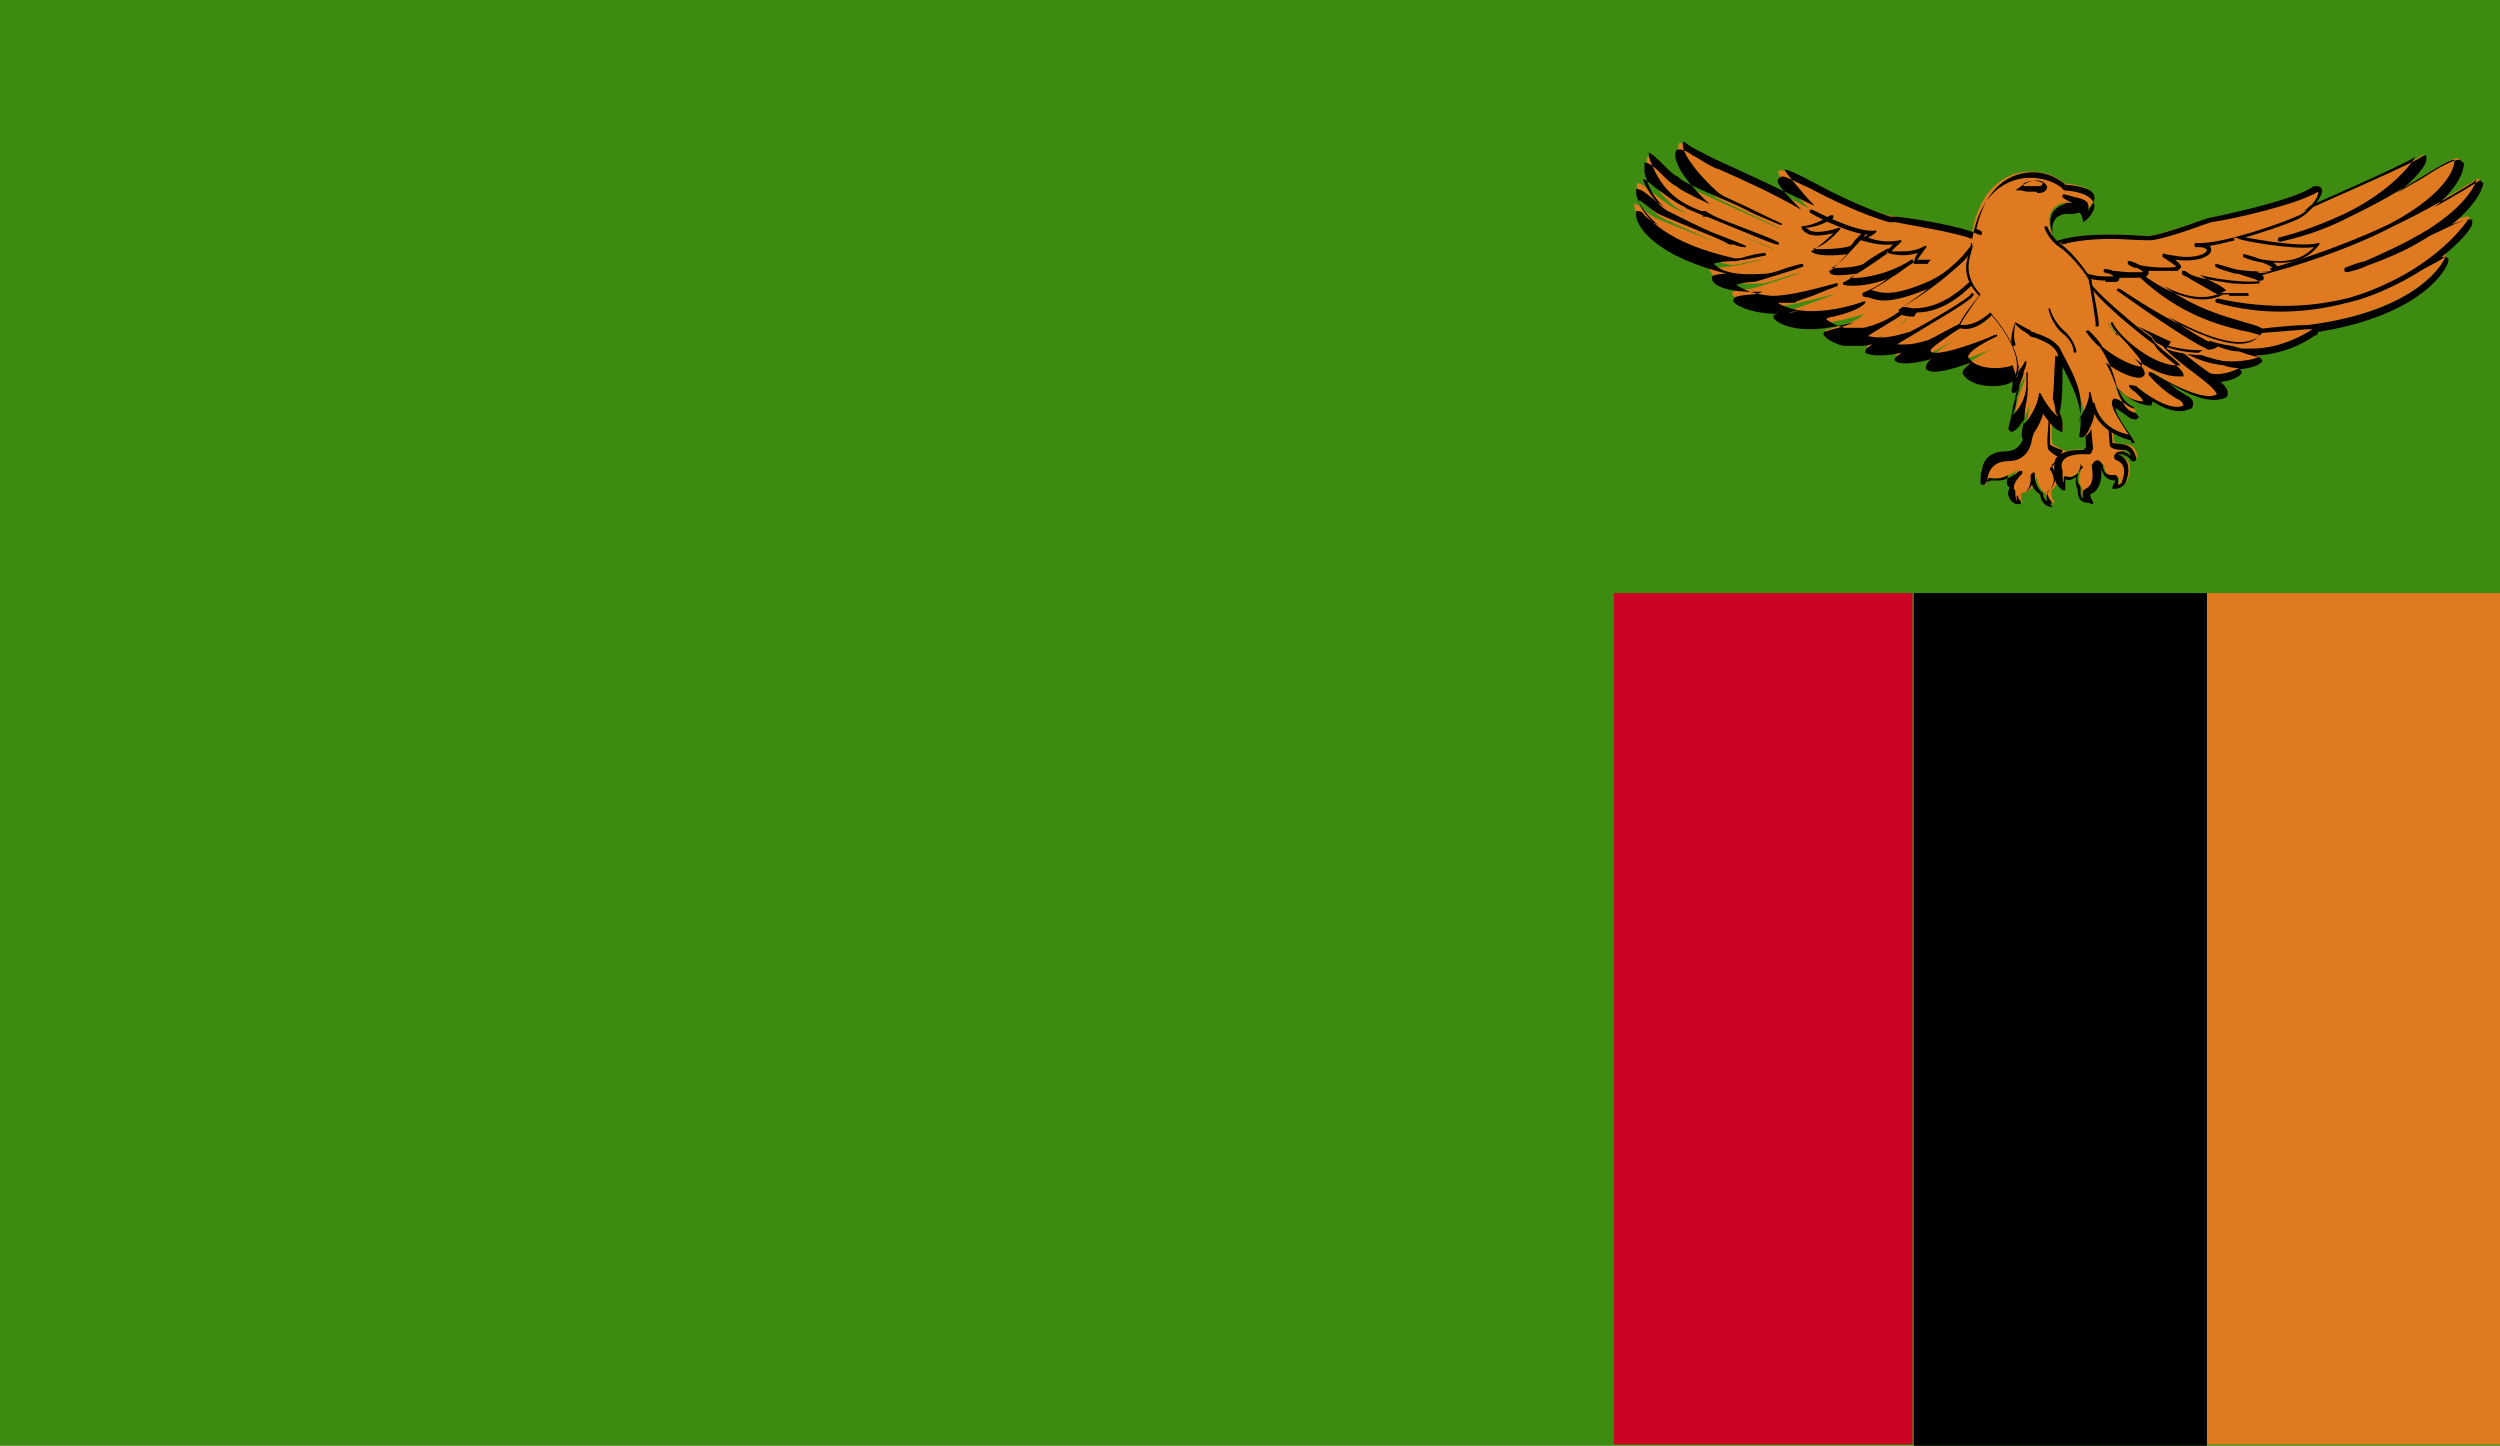 <?xml version="1.0" encoding="UTF-8"?>
<svg id="Capa_1" data-name="Capa 1" xmlns="http://www.w3.org/2000/svg" xmlns:xlink="http://www.w3.org/1999/xlink" viewBox="0 0 18 10.41">
  <defs>
    <style>
      .cls-1 {
        fill: #3e8b11;
      }

      .cls-2 {
        fill: none;
      }

      .cls-3 {
        fill: #cb0423;
      }

      .cls-4 {
        fill: #df7a21;
      }

      .cls-5 {
        clip-path: url(#clippath);
      }
    </style>
    <clipPath id="clippath">
      <rect class="cls-2" x="0" width="18" height="10.41"/>
    </clipPath>
  </defs>
  <g class="cls-5">
    <rect class="cls-1" width="18" height="10.41"/>
  </g>
  <rect class="cls-4" x="15.89" y="4.27" width="2.11" height="6.13"/>
  <rect x="13.78" y="4.27" width="2.11" height="6.14"/>
  <rect class="cls-3" x="11.62" y="4.27" width="2.15" height="6.13"/>
  <path class="cls-4" d="M16.58,1.52s.8-.34.87-.41c.04.04-.32.46-1.01.62.62-.15,1.16-.6,1.26-.59.03,0,.02.45-1.4.83.99-.26,1.56-.73,1.55-.68,0,.01-.1.37-.96.65.24-.06.9-.45.89-.37.02.03-.63.86-1.82.59.95.24,1.56-.34,1.65-.33.02,0-.18.51-1.37.54.57-.06.41,0,.41,0,0,0-.34.26-.74.08.32.09.35.09.36.12-.02.03-.28.09-.54-.05.2.08.38.1.39.13,0,0-.13.08-.25.03-.12-.05-1.18-.7-1.18-.7l1.81-.49.07.02ZM16.58,1.52"/>
  <path d="M14.74,2c.17.11,1.05.64,1.15.68.09.04.22-.02.23-.03-.01,0-.06,0-.11-.02-.1-.01-.19-.04-.28-.09,0,0-.01-.01,0-.02,0,0,.01-.01.02,0,.1.04.2.07.26.08.14.01.24-.02.25-.03,0,0-.03,0-.14-.04-.07,0-.14-.03-.21-.06,0,0-.01-.01,0-.02,0,0,.01-.01.02,0l.21.06s.05,0,.07,0c.23,0,.41-.12.44-.14,0,0-.02,0-.03,0-.11.01-.24.02-.37.03,0,0-.01,0-.01-.01,0,0,0-.02.01-.02.17-.02.3-.03.37-.03.79-.1.98-.45.99-.5,0,.01-.05.04-.11.07-.06.03-.13.08-.23.13-.12.06-.24.11-.37.14-.31.08-.62.09-.94,0,0,0-.01,0-.01-.02,0,0,.01-.01.02-.01.32.07.63.07.92,0,.12-.03.24-.08.36-.14.35-.18.51-.41.52-.43-.04,0-.19.08-.28.12-.12.08-.27.15-.44.21-.06.03-.11.04-.15.05,0,0-.02,0-.02-.01,0,0,0-.02,0-.02.05-.02.1-.04.15-.05.11-.05.25-.11.37-.18l.07-.04c.29-.18.36-.34.36-.37,0,.01-.05.04-.1.07-.1.06-.27.16-.5.27-.19.1-.44.2-.73.29-.07.02-.14.04-.21.06,0,0-.02,0-.02-.01,0,0,0-.02.01-.02.07-.02.15-.04.21-.06.25-.08.49-.17.72-.28.45-.24.47-.44.46-.46-.03,0-.13.06-.26.14-.13.08-.3.18-.49.27-.15.08-.32.14-.5.18,0,0-.02,0-.02-.01,0,0,0-.02.01-.02.16-.04.32-.1.49-.18.3-.15.45-.33.49-.4-.17.1-.81.37-.84.39l-.08-.02-1.77.48ZM15.97,2.73s-.07,0-.1-.02c-.11-.05-1.14-.68-1.18-.7,0,0,0,0,0-.01,0,0,0-.01.01-.01l1.81-.49.08.02c.26-.12.8-.35.86-.4,0,0,0,0,.01,0,0,0,0,0,.01,0,0,0,0,.02,0,.03,0,.04-.08.14-.21.24.06-.04.12-.07.17-.1.14-.09.23-.14.28-.14,0,0,.03.02.03.03,0,.05-.04.17-.21.31.09-.05.16-.09.21-.12.08-.05.11-.07.12-.07,0,0,.02.02.02.02-.01.06-.07.17-.23.3.06-.03.11-.04.13-.04,0,0,.02,0,.02,0,0,0,0,.02,0,.03,0,.03-.08.13-.22.24.01,0,.02,0,.03,0,0,0,.02.01.02.02,0,.06-.19.4-.94.52,0,0,0,0,0,0,0,.01,0,.02-.03.03,0,0-.17.13-.42.14.03.01.04.02.05.04-.02.03-.08.05-.17.06.01,0,.02.01.02.02,0,.03-.09.07-.17.07"/>
  <path class="cls-4" d="M14.45,3.28c-.16,0-.16.14-.16.14,0,0-.01.01,0,.08.03-.05.04-.06.04-.06.02,0,.09.03.21-.07-.11.11-.04.15-.04.15,0,0-.02.09.06.1-.02-.03,0-.07,0-.07,0,0,.11-.01.1-.15,0,.12.07.15.07.15,0,0,0,.07.07.07-.04-.03-.03-.09-.03-.09,0,0,.1-.07.02-.18.05-.03.09-.1.09-.1,0,0-.07-.03-.1-.05-.02-.03,0-.2,0-.2l-.04-.22-.11.34s0,.15-.15.15"/>
  <path d="M14.64,3.4s.01,0,.01.01c0,.11.06.14.06.14,0,.01,0,.04.03.06-.01-.03,0-.06,0-.06,0-.01.09-.07.02-.17,0,0,0,0,0-.01,0,0,0,0,0,0,.03-.02.06-.06.07-.08-.02,0-.06-.03-.08-.05-.02-.04,0-.18,0-.21l-.03-.15-.09.28s-.01.16-.17.16c-.14,0-.15.12-.15.13,0,0,0,.01,0,.03,0-.01.02-.02.02-.02.03,0,.04,0,.05,0,.05,0,.1-.02.16-.07,0,0,.02,0,.02,0,0,0,0,.01,0,.02-.05.05-.06.08-.06.1,0,.02.01.02.01.02,0,.02,0,.05.01.08,0,0,0,0,0,0,0-.02,0-.04,0-.04.02,0,.11-.02.1-.14,0,0,0-.02.01-.02h0ZM14.78,3.65h0c-.07,0-.09-.06-.09-.09,0,0-.04-.02-.06-.07-.03.06-.08.07-.1.08,0,0,0,.02.02.04,0,0,0,.01,0,.02,0,0-.01,0-.02,0-.03,0-.05-.02-.06-.04-.02-.03-.01-.06,0-.08,0,0-.02-.01-.02-.03,0-.02,0-.04.01-.06-.05.03-.11.03-.14.02,0,0-.01.02-.03.05,0,0,0,0-.02,0,0,0-.01,0-.01-.01,0-.06,0-.08.01-.09,0,0,0-.14.17-.14.11,0,.13-.1.14-.13h0s0-.01,0-.01l.11-.33s0,0,.02,0c0,0,.01,0,.01.01l.04.22c0,.07,0,.18,0,.19.02.02.09.04.09.04,0,0,0,0,0,0,0,0,0,0,0,.01,0,0-.04.07-.08.1.07.11-.01.18-.03.19,0,0,0,.04.03.07,0,0,0,.01,0,.02,0,0,0,0-.01,0"/>
  <path class="cls-4" d="M15.24,2.79s.12.13.23.12c.04-.03-.09-.11-.09-.13.05.04.24.21.36.15.05-.07-.09-.06-.24-.25.1.07.37.22.49.16.05-.06-.27-.23-.38-.36l-.28-.14-.38.31.29.14ZM15.24,2.79"/>
  <path d="M15.38,2.78s0,0,0,0c.03.03.24.19.34.14,0-.02-.02-.04-.05-.05-.05-.03-.12-.08-.2-.17,0,0,0-.01,0-.02,0,0,.01,0,.02,0,.05.03.36.22.47.16,0-.03-.09-.1-.17-.16-.08-.06-.17-.13-.22-.19l-.28-.14-.35.29.27.13c.06.06.14.12.22.12,0-.02-.04-.05-.06-.07-.03-.02-.04-.03-.04-.04,0,0,0-.01,0-.01,0,0,0,0,0,0M15.69,2.96c-.06,0-.13-.03-.19-.07,0,0,0,0,0,0,0,0-.01.02-.01.03h0c-.12,0-.22-.1-.24-.12l-.28-.14s0,0,0-.01c0,0,0-.01,0-.01l.38-.31.3.14c.05.06.14.13.21.18.11.08.18.13.18.18,0,0,0,.02-.01.03-.12.06-.29-.03-.41-.1.04.04.08.06.11.08.04.02.06.04.06.06,0,.01,0,.03-.01.04-.03.01-.05.02-.07.02"/>
  <path class="cls-4" d="M14.81,1.74s.13-.08.65-.04c.06,0,.35-.1.45-.13.15-.03.63-.13.76-.23.09-.01-.02.17-.14.21-.12.06-.57.21-.72.19.19,0,.08.16-.23.08.15.08.09.1.09.1,0,0-.27.01-.34-.04.18.07.1.09.1.09,0,0-.18.02-.27-.02.13.04.06.06.06.06,0,0-.11.02-.19-.01-.09-.03-.22-.25-.23-.25"/>
  <path d="M14.83,1.74s0,.01.01.02c.04.06.13.19.19.21.03.01.07.02.12.02.04,0,.07,0,.07,0,0,0,0,0-.03-.02-.01,0-.02,0-.04-.01,0,0-.01-.01,0-.02,0,0,.01-.01.02,0,.01,0,.03,0,.04.01.03,0,.08.01.13.01s.09,0,.09,0c0,0,0-.01-.04-.03-.03,0-.06-.02-.07-.03,0,0,0-.01,0-.02,0,0,.01,0,.02,0,.03.01.05.02.07.03.09.02.24.02.26.01,0,0-.02-.02-.1-.07,0,0,0-.01,0-.02,0,0,.01-.01.02,0,.06.01.11.02.15.02.1,0,.15-.03.15-.05,0,0-.01-.02-.05-.02,0,0-.02,0-.03,0,0,0-.01,0-.01-.02,0,0,0-.01.01-.01.01,0,.02,0,.03,0,.18,0,.58-.14.69-.19.09-.03.17-.14.16-.18-.14.09-.62.2-.77.22l-.06.02c-.16.06-.33.11-.38.11-.11,0-.2-.01-.27-.01-.22,0-.32.03-.36.04M15.16,2.02s-.09,0-.13-.02c-.07-.03-.16-.15-.21-.22-.01-.02-.02-.03-.02-.03,0,0,0,0-.01,0,0,0,0-.01.01-.01,0,0,.14-.08.66-.04h0c.06,0,.27-.07.38-.11l.06-.02c.2-.04.64-.14.76-.23.04,0,.05,0,.06.03,0,.05-.09.17-.18.21-.11.05-.44.16-.63.19.01.01.01.02.01.03,0,.05-.11.09-.26.07.04.03.05.05.04.06,0,0-.02.02-.02.02,0,0-.11,0-.21,0,0,0,0,.01,0,.02,0,0-.02.03-.03.03,0,0-.11,0-.18,0,0,0,0,0,0,0,0,.02-.01.03-.03.03,0,0-.03,0-.07,0"/>
  <path class="cls-4" d="M15.02,2.87l.02.34s0,.02-.02.03c0,0-.24-.04-.21.14,0,.07,0,.09.05.13-.01-.05,0-.08,0-.08,0,0,.07.04.13-.07-.04.11-.01.14,0,.15.01.02-.02.1.07.1-.03-.03-.02-.08-.02-.08,0,0,.09-.01.06-.18.03-.03.05,0,.05,0,0,0,0,.1.09.08.04.02,0,.07,0,.07,0,0,.06,0,.08-.05.02-.05.04-.14-.06-.17-.01-.03.04-.04.04-.04,0,0,.06.02.08.05.02.03.01-.08-.06-.09-.09,0-.1-.02-.1-.03s-.02-.25-.02-.32h-.15ZM15.02,2.87"/>
  <path d="M14.98,3.34s0,0,0,0c0,0,0,.01,0,.02-.04.09-.02.12-.01.13.01.01.01.02.01.04,0,.03,0,.05.02.06-.01-.03,0-.06,0-.06.01-.01.03-.01.05-.04.02-.03.02-.08.01-.14.04-.07.07-.02.08,0,0,0,0,.07.06.07,0,0,.02,0,.03,0,.01,0,.02.02.02.03,0,.01,0,.03,0,.04.01,0,.03-.01.03-.03.03-.08.01-.13-.05-.15-.02-.03,0-.04,0-.04.01-.02.04-.02.05-.02,0,0,.04.01.06.03,0,0,0,0,0-.01-.01-.02-.03-.03-.04-.03-.03,0-.11,0-.11-.04,0,0-.02-.25-.02-.31l-.13.02.03.32s-.01.03-.02.04c0,0-.02,0-.03,0h-.03s-.1,0-.13.04c-.02.02-.02.05-.01.08,0,.05,0,.07.01.09,0-.02,0-.04,0-.04,0,0,0,0,0-.01,0,0,.01,0,.02,0,0,0,.05.03.11-.06,0,0,0,0,.01,0M15.04,3.62c-.08,0-.08-.06-.08-.09,0,0-.01-.03-.01-.03,0-.01-.01-.03,0-.07-.03.03-.06.03-.08.02,0,.01,0,.03,0,.06,0,0,0,.01,0,.02,0,0-.01,0-.02,0-.05-.04-.06-.07-.06-.14,0-.04,0-.08.02-.1.04-.04.11-.05.16-.05h.03s.02-.02.02-.02l-.02-.33.17-.03c.02.08.04.32.04.33,0,0,.01,0,.08.01.07.01.09.08.09.11,0,.01-.03.02-.04,0-.01-.02-.05-.04-.07-.04,0,0-.01,0-.02,0,.05.02.1.07.06.19-.02.06-.08.06-.09.06,0,0-.01,0-.01,0,0,0,0-.01,0-.02,0,0,.02-.03.02-.04-.08,0-.1-.07-.1-.1,0,.07,0,.12-.03.16-.02.03-.04.03-.05.04,0,0,0,.03.02.05,0,0,0,.01,0,.02,0,0,0,0-.01,0h0ZM15.04,3.62"/>
  <path class="cls-4" d="M15.34,3.15s-.16-.23-.12-.26c.04,0,.11.11.16.07-.02-.04-.07-.02-.12-.11-.06-.11-.06-.28-.26-.46.12.19.41.3.42.25.01-.06-.25-.27-.24-.32.05.1.31.34.51.32.01-.04-.16-.14-.2-.22-.12-.08-.45-.36-.46-.43-.12-.17-.2-.23-.23-.25-.01-.02-.02-.03-.02-.04-.07-.17.02-.23.08-.24.05,0,.06,0,.1-.01-.04-.02-.08-.03-.12-.05.05.04.19,0,.16.12.06-.02.19-.17-.14-.2-.11-.12-.55-.19-.66.34,0,0,.01.01.04.03-.14-.07-.51-.12-.65-.14-.36-.1-.74-.36-.78-.32-.05.02.22.27.21.27-.23-.13-.45-.23-.64-.32-.14-.05-.28-.17-.29-.15-.05.11.22.37.28.4.05.03.45.21.45.22-.6-.27-.71-.32-.74-.35-.05-.01-.18-.19-.22-.17-.02.02.02.29.31.42.05.03.62.24.61.25,0,0-.65-.27-.68-.28-.13-.05-.28-.22-.31-.2-.03.02.07.2.2.26.07.03.32.15.55.24.02,0-.41-.16-.62-.25-.09-.05-.14-.12-.15-.1-.02.01.03.29.7.44.02,0,.23-.05.22-.04,0,0-.21.05-.24.05-.02,0-.13.01-.14.02,0,.02.04.12.38.1.04,0,.28-.09.26-.07,0,0-.32.11-.35.11-.02,0-.13.01-.13.03,0,.02.08.09.27.1.16,0,.47-.1.47-.09,0,0-.3.11-.31.11-.01,0-.12.01-.12.02,0,.02.15.17.64.01-.05.07-.28.11-.28.12,0,0,.05.06.13.08.04,0,.1,0,.15,0,.09-.02.19-.05.31-.17.01.03-.31.2-.29.21.07.06.3,0,.32-.02.02,0,.45-.25.44-.28,0,.04-.56.34-.55.35.04.06.23,0,.24,0,0,0,.24-.13.25-.14,0,0-.28.16-.25.19-.01.11.44-.08.48-.1.02-.01-.22.1-.22.16.08.13.32.09.36.06.02-.01-.02.1,0,.09,0,0,.05-.06.07-.1,0,.04-.03.09-.05.16-.02.06-.02.14-.04.21,0,.03.15-.07.13-.31.01.13-.05.36-.03.37.03.02.12-.12.13-.21.03.05.08.15.13.17,0-.07,0-.07-.02-.14.01-.1.01-.23.02-.37.13.25.18.35.15.55.04.02.1-.13.1-.21.05.21.27.25.27.24"/>
  <path d="M15.07,2.9s.01,0,.01,0c.04.18.2.22.25.23,0,0-.02-.02-.03-.04-.07-.11-.12-.19-.08-.22.03,0,.05.02.07.03.03.02.05.04.08.04,0,0,0,0-.01-.01-.02-.01-.06-.03-.09-.09-.02-.03-.03-.06-.04-.1-.02-.07-.05-.15-.11-.24-.04-.03-.07-.07-.1-.11,0,0,0-.01,0-.01,0,0,.01,0,.02,0,.04.04.07.07.1.12.11.09.23.14.28.14.02-.03-.05-.1-.1-.16-.08-.08-.13-.14-.12-.16,0,0,0,0,0,0,0,0,.01,0,.01,0,.05.11.31.33.49.31,0,0-.05-.05-.09-.08-.05-.04-.1-.08-.12-.12-.1-.07-.45-.36-.46-.43-.08-.12-.16-.2-.22-.24-.02-.02-.02-.03-.02-.04-.03-.08-.04-.14-.01-.19.03-.05.09-.06.1-.07.02,0,.03,0,.04,0,0,0,.01,0,.02,0h-.02s-.05-.02-.07-.04c0,0,0,0,0-.02,0,0,.01,0,.02,0l.07.02s.07.01.09.04c.01.02.01.04,0,.07,0-.02.05-.06.05-.11,0-.05-.08-.08-.21-.09-.04-.04-.13-.09-.23-.09-.1,0-.33.04-.41.41,0,0,.02,0,.04.02,0,0,0,.01,0,.02,0,0-.01,0-.02,0-.12-.06-.43-.11-.59-.13h-.05c-.21-.07-.41-.17-.56-.25-.09-.05-.18-.09-.2-.09,0,.02.1.13.14.18.06.07.07.07.07.08-.25-.12-.46-.22-.66-.31-.07-.03-.14-.07-.2-.1-.04-.02-.07-.05-.08-.05-.04.09.22.35.27.38.03.02.15.07.25.12.12.06.17.08.19.09,0,0,0,0,0,0h0s0,0,0,.01c0,0,0,0-.01,0h0s-.1-.04-.19-.08c-.04-.02-.08-.04-.12-.06-.35-.15-.41-.18-.43-.21-.02,0-.07-.05-.11-.09-.03-.03-.08-.08-.1-.08,0,0,0,.04.03.1.03.07.1.21.28.29,0,0,.02.01.07.03h.03c.06.04.14.07.22.1.31.12.31.12.31.14,0,0,0,0-.02,0h0s0,0,0,0c-.04-.01-.16-.06-.5-.2h-.03s0-.01,0-.01c-.07-.03-.13-.05-.13-.06-.07-.03-.14-.09-.2-.13-.04-.03-.08-.07-.1-.07,0,.02.08.19.2.24l.06.03c.06.03.14.07.23.11l.18.07s.05.02.07.03c0,0,0,0,0,0h0s0,0,0,.01c0,0,0,0-.01,0h0s-.03,0-.08-.02h-.03c-.05-.03-.1-.05-.15-.07-.12-.05-.27-.11-.36-.15-.05-.03-.08-.06-.11-.08-.01-.01-.03-.02-.03-.02,0,0,0,.02.02.06.04.07.18.25.67.36.03,0,.05,0,.07-.01l.08-.02s.07-.01.07-.01c0,0,.01.02,0,.02,0,0-.15.03-.15.03-.03,0-.05.01-.06.01-.01,0-.02,0-.03,0-.04,0-.12.01-.13.02.04.04.11.09.38.07.02,0,.09-.02.14-.04.07-.02.1-.03.12-.03,0,0,.01.02,0,.02-.02.01-.34.11-.35.11-.08,0-.12.02-.13.02,0,0,.09.07.26.08h0c.14,0,.34-.06.42-.08.07-.02.05-.01.05,0,0,0,0,0,0,.01,0,0-.01,0-.18.07-.06.02-.12.04-.13.05,0,0-.02,0-.06,0-.02,0-.06,0-.06,0,0,0,.08.06.24.06.11,0,.24-.02.38-.07,0,0,.01,0,.01,0,0,0,0,0,0,.01-.04.05-.15.08-.23.1-.02,0-.05.01-.05.02,0,0,.05.04.13.06.04,0,.09,0,.14,0,.08-.02.18-.05.31-.16.03.03-.02.06-.17.15-.05.03-.1.06-.11.07.01,0,.04.01.09.01.09,0,.2-.04.21-.04.12-.06.42-.24.44-.27,0,0,0-.01.01-.01,0,0,.01,0,.01.01,0,.02-.05.06-.37.25-.08.05-.17.1-.18.11,0,0,.03,0,.06,0,.07,0,.15-.03.16-.03l.06-.03c.07-.04.19-.1.19-.1,0,0,.01,0,.02,0,0,0,0,.01,0,.02-.13.08-.24.16-.25.18,0,.02.02.02.04.02.09,0,.28-.07.38-.11.04-.02.05-.02.05-.02,0,0,0,0,.01,0,0,0,0,.01,0,.01,0,0-.02.01-.04.02-.1.05-.17.1-.17.13.04.07.14.08.2.08.07,0,.13-.02.14-.03.03,0,.03.02.02.06,0,0,0,0,0,0,.01-.02.04-.05.05-.08,0,0,0,0,.01,0,0,0,0,0,0,.01,0,.02-.01.04-.02.07,0,.03-.02.06-.03.09,0,.03-.01.06-.02.09,0,.04-.01.08-.03.13.01-.01.09-.08.1-.21,0-.03,0-.06,0-.08,0,0,0-.02,0-.02,0,0,0,0,.01,0,0,0,0,0,0,0h0c0,.05,0,.08,0,.11,0,.05-.01.11-.02.16,0,.04-.01.09-.01.1.02,0,.1-.12.11-.21,0,0,0-.01,0-.01,0,0,.01,0,.01,0,.02.04.08.14.13.17l-.02-.03s0-.04-.02-.1c.01-.09.01-.21.02-.34v-.03s0-.01.01-.01c0,0,.01,0,.01,0,.13.24.19.35.15.55v-.02s.08-.13.07-.19c0,0,0-.01.01-.01h0ZM15.34,3.17s-.19-.04-.26-.19c-.01.06-.04.12-.06.15-.01.01-.02.02-.03.02,0,0-.02,0-.02-.01.03-.17,0-.27-.12-.5,0,.13,0,.24-.02.33.02.05.02.06.02.1v.04c-.06-.01-.1-.08-.14-.13-.02.08-.09.19-.13.19-.03-.01-.03-.03-.01-.13,0,0,0-.01,0-.02-.03.06-.07.09-.09.09,0,0-.02-.02-.02-.02.01-.05.02-.09.03-.13,0-.03.01-.06.02-.09,0-.03.01-.05.02-.07-.01.02-.02.03-.03.03-.02,0-.02-.02-.01-.05,0-.01,0-.04,0-.04,0,.02-.07.04-.14.04-.06,0-.17-.01-.22-.09,0-.03.03-.05.06-.08-.13.05-.28.09-.32.05,0,0-.01-.01,0-.03,0-.01.02-.04.05-.06l-.03.02s-.22.06-.25,0c0-.01,0-.01.05-.05-.09.02-.21.03-.26,0,0-.02,0-.03.05-.06-.02,0-.04.01-.06.01-.05,0-.11,0-.15,0-.08-.02-.15-.07-.14-.09,0-.01,0-.01.07-.03.04-.01.11-.03.15-.05-.12.03-.22.05-.32.05-.16,0-.24-.05-.26-.08,0,0,0-.02,0-.02,0,0,.01-.01.08-.02.02,0,.04,0,.05,0,0,0,.01,0,.07-.02-.07.02-.14.03-.2.03-.18-.01-.27-.06-.29-.09,0-.03.01-.04.13-.05.01,0,.04,0,.08-.02-.27.01-.35-.05-.36-.08,0-.01-.01-.02,0-.03,0-.01.06-.02.1-.02-.48-.12-.63-.31-.65-.41,0-.02,0-.03,0-.04.03,0,.04,0,.06.03.02.02.06.05.1.07,0,0,0,0,0,0-.09-.07-.16-.18-.16-.23,0,0,0-.02,0-.03.03,0,.06.02.12.07.02.02.05.04.08.06-.11-.1-.13-.22-.14-.25,0-.02,0-.06,0-.07.03,0,.07.03.12.08.04.04.08.08.11.09.02.02.07.05.24.13-.09-.08-.29-.29-.24-.39.04-.01.06,0,.12.04.06.03.12.08.19.1.18.08.38.17.59.29,0,0-.02-.02-.02-.02-.11-.11-.16-.17-.15-.2,0,0,.03-.02.03-.02.03,0,.1.04.21.09.15.08.36.18.56.24h.05c.15.03.41.07.55.12.07-.4.32-.44.42-.44s.2.04.24.09c.14.01.21.05.22.11,0,.05-.05.1-.08.12-.01-.04-.01-.05-.02-.06,0,0,0,0-.01-.01,0,0,0,0,0,0-.03.01-.04.01-.06.01,0,0-.02,0-.04,0-.01,0-.06.01-.08.05-.02.04-.02.1.01.17,0,.01,0,.02.02.04.06.04.14.12.23.25,0,.06.32.33.46.43.02.04.07.08.12.12.05.04.1.08.09.11-.02,0-.03,0-.04,0-.1,0-.22-.06-.31-.13.05.06.08.09.07.12,0,0-.01.02-.04.02-.05,0-.15-.04-.24-.11.04.07.06.13.08.18.01.04.02.07.04.1.03.06.06.07.08.08.02,0,.03.02.04.03-.01.02-.02.02-.03.02-.03,0-.06-.03-.09-.05-.02-.01-.04-.03-.05-.03,0,0,0,.04.1.18.03.05.04.06.04.07h-.02ZM15.34,3.17"/>
  <path class="cls-4" d="M13.16,1.57s-.09.07-.2.06c.03.11.26.03.26.03,0,0-.11.12-.19.14.05.04.25.03.28,0,.03-.02.09-.1.09-.1,0,0-.21.24-.24.23,0,.03.22.02.26-.02.05-.04.16-.1.16-.1,0,0-.3.21-.32.21.11.03.34-.03.48-.12-.21.14-.23.17-.34.21.1.02.15.09.48-.05.19-.09.3-.25.3-.25-.12.16-.3.29-.51.42-.01.02.22.12.51-.18l-1.03-.48ZM13.16,1.57"/>
  <path d="M13.78,2.28c-.05,0-.09-.01-.1-.02,0,0-.01-.02-.01-.03.07-.05.15-.1.21-.15-.27.11-.35.09-.43.06-.01,0-.03,0-.04-.01,0,0,0,0,0-.01,0,0,0,0,0-.01.07-.03.11-.05.19-.11,0,0,0,0,.01,0-.12.05-.26.07-.34.05,0,0,0,0,0-.01,0,0,0-.01.01-.01,0,0,.04-.02.09-.06-.07.01-.17.02-.19,0,0,0-.01-.01-.01-.02.02,0,.07-.06.13-.12-.07.01-.22.02-.26-.02.05-.03.12-.09.16-.13-.05.01-.14.03-.19,0-.02-.01-.04-.03-.04-.05.12-.01.2-.08.21-.08,0,0,.01,0,.02,0,0,0,0,.01,0,.02,0,0-.1.07-.21.07.02,0,.03.01.04.02.07.03.21-.02.21-.02,0,0,.01,0,.01,0,0,0,0,.01,0,.01,0,0-.11.13-.2.14.05.01.24,0,.27-.02,0,0,.01,0,.02-.02.02-.03.05-.05.07-.08,0,0,.01,0,.02,0,0,0,0,.01,0,.02,0,0-.04.05-.07.08-.07.08-.15.16-.18.16.04,0,.21,0,.25-.04.05-.04.16-.1.16-.1,0,0,.01,0,.02,0,0,0,0,.01,0,.02-.17.12-.25.17-.29.19.11.01.31-.04.44-.13,0,0,.01,0,.02,0,0,0,0,.01,0,.02-.07.04-.11.08-.15.1-.07.05-.11.07-.16.1,0,0,0,0,.01,0,.07.02.15.05.42-.07.06-.03.12-.07.16-.11.05-.04.09-.09.13-.14,0,0,.01,0,.02,0,0,0,0,.01,0,.02,0,0-.05.08-.14.15-.11.1-.24.19-.37.27,0,0,.03,0,.07.01.06,0,.22,0,.43-.21,0,0,.01,0,.02,0,0,0,0,.01,0,.02-.17.18-.32.22-.42.22"/>
  <path class="cls-4" d="M14.75,2.23s.02.09.1.16c.08.07.09.14.09.14l-.18-.3ZM14.75,2.23"/>
  <path d="M14.94,2.54s-.01,0-.01-.01c0,0,0-.07-.08-.13-.08-.07-.1-.17-.1-.17,0,0,0-.01,0-.01,0,0,.01,0,.01,0,0,0,.02.09.1.16.08.07.09.15.09.15,0,0,0,.01-.01.01h0ZM14.94,2.54"/>
  <path class="cls-4" d="M14.71,1.63s.03.08.11.14c.08.05.21.22.22.25,0,.04.06.29.05.32l-.38-.71ZM14.71,1.63"/>
  <path d="M15.09,2.35h0s-.01,0,0-.01c0-.02-.04-.28-.05-.32,0-.03-.13-.19-.21-.24-.08-.05-.11-.14-.11-.14,0,0,0-.01,0-.01,0,0,.01,0,.02,0,0,0,.03.08.1.13.09.06.21.23.22.26,0,.03.06.29.05.33,0,0,0,0-.01,0"/>
  <path class="cls-4" d="M14.21,1.76s-.12.19.05.38c-.15.18-.15.21-.15.21,0,0,.08.05.24-.08.25.31.17.45.17.45l-.31-.95ZM14.21,1.76"/>
  <path d="M14.51,2.72s0,0,0,0c0,0,0-.01,0-.02,0,0,.08-.14-.17-.43-.14.14-.23.09-.24.09,0-.03.05-.11.15-.23-.14-.14-.09-.27-.06-.34,0-.01,0-.03,0-.03,0,0,0-.01,0-.01,0,0,.01,0,.01,0,0,0,0,.02,0,.04-.02.07-.07.19.06.33-.12.16-.14.21-.15.22,0,0,0,0,.02,0,.03,0,.1,0,.2-.09.27.31.19.46.19.46,0,0,0,0,0,0"/>
  <path class="cls-4" d="M14.49,2.49s-.02-.03.02-.16c.04.04.08.05.1.07.02.02.21.04.22.17l-.34-.09ZM14.49,2.49"/>
  <path d="M14.83,2.59s-.01,0-.01-.01c0-.09-.12-.13-.17-.15-.02,0-.04-.01-.04-.02,0,0-.02-.01-.03-.02-.02-.01-.05-.03-.07-.06-.02.11,0,.14,0,.14,0,0,0,.01,0,.02,0,0-.01,0-.02,0,0,0-.03-.04.02-.17.04.02.07.04.09.05.01,0,.02.01.03.02,0,0,.02,0,.03.01.06.02.18.06.19.17,0,0,0,.01-.01.01h0ZM14.83,2.59"/>
  <path class="cls-4" d="M14.72,1.33s-.04-.09-.18.01c.08,0,.15.05.18-.01"/>
  <path d="M14.57,1.34s.02,0,.04,0c.02,0,.04,0,.06,0,.02,0,.03,0,.04-.02,0,0-.05-.04-.14,0M14.66,1.38s-.04,0-.06,0c-.02,0-.04-.01-.06-.01h-.03s.03-.02.03-.02c.05-.04.09-.05.13-.05.05,0,.07.04.07.05-.01.03-.03.04-.07.04"/>
  <path class="cls-4" d="M16.08,1.71s.43.09.57.05c-.18.24-.54.08-.54.08.18.05.18.05.24.1.02.05-.32.02-.43-.04.31.1.32.09.33.13.01.05-.51-.01-.56-.08.14.11.22.13.29.18-.09.04-.27.08-.59-.14.42.38.81.36.87.43-.15.22-.72-.13-.98-.3-.26-.17.57.42.65.41-.04.06-.32,0-.33-.02l.49-.78ZM16.08,1.71"/>
  <path d="M15.83,2.54h0c-.09,0-.22-.03-.24-.05h.02s.15.04.25.03c.02,0,.04,0,.05,0-.14-.05-.6-.38-.67-.43,0,0,0,0,0,0,0,0,0,0,0,0,.01-.02.01-.02.07.02.24.16.82.51.96.3-.02,0-.06-.02-.13-.03-.16-.04-.44-.11-.73-.38,0,0,0-.01,0-.02,0,0,.01,0,.02,0,.31.22.48.19.58.14-.03,0-.05,0-.08-.02-.05-.03-.11-.06-.19-.11-.02,0-.03-.02-.03-.02,0,0,0-.01,0-.02,0,0,.01,0,.02,0,0,0,.02.01.03.02.05.03.17.05.31.07.13.01.19,0,.2,0,0-.02,0-.02-.16-.07h-.02c-.06-.02-.11-.03-.14-.05,0,0,0,0,0-.02,0,0,0,0,.01,0l.14.04c.12.02.27.02.28,0-.03-.02-.04-.03-.09-.05-.08-.01-.14-.04-.14-.04,0,0,0-.01,0-.02,0,0,0,0,.01,0l.07.02s.05.02.07.02c.11.02.26.02.36-.09-.17.02-.53-.05-.54-.06v-.02s.43.09.57.05c0,0,.01,0,.01,0,0,0,0,0,0,.01-.09.12-.22.14-.33.13,0,0,.02.02.03.03,0,0,0,.01,0,.01,0,0,0,.01,0,.01-.02.02-.09.02-.17.01.06.02.06.03.07.05,0,0,0,.02-.02.02-.05.02-.29,0-.44-.04.04.03.08.04.11.06.03.01.05.03.08.05-.09.05-.22.09-.45-.03.24.17.45.22.58.26.07.02.12.03.14.06-.11.17-.41.05-.69-.1.16.11.33.21.35.2,0,0,0,0,.01,0,0,0,0,0,0,.01-.01.02-.05.03-.11.03"/>
  <path class="cls-4" d="M16.19,2.11s-.2,0-.22,0h.22ZM16.19,2.11"/>
  <path d="M16.05,2.12s-.07,0-.08,0c0,0-.01,0-.01-.01,0,0,0-.01.01,0,.02,0,.17,0,.21,0,0,0,.01,0,.01.01,0,0,0,.01,0,.01-.03,0-.09,0-.14,0"/>
  <path class="cls-4" d="M13.03,1.51s.32.17.45.16c-.04.03-.09.05-.09.05.03.01.13.06.27.03-.03.03-.08.07-.08.07,0,0,.12.05.26-.03-.04.05-.07.09-.07.09h.1s-.84-.37-.84-.37ZM13.03,1.51"/>
  <path d="M13.88,1.9h-.1s0-.04.03-.08c-.12.04-.22,0-.22,0,0-.02.02-.04.04-.06-.11.01-.19-.02-.23-.03,0,0-.01,0-.01-.01,0,0,0-.01,0-.01,0,0,.03,0,.06-.02-.15-.01-.41-.15-.42-.16,0,0,0-.01,0-.02,0,0,.01,0,.02,0,0,0,.32.17.45.15,0,0,0,0,.01,0,0,0,0,0,0,.01-.02.02-.04.03-.06.04.05.02.13.04.23.02,0,0,.01,0,.01,0,0,0,0,.01,0,.01-.03.03-.06.05-.07.07.01,0,.03,0,.06,0,.05,0,.11,0,.18-.04,0,0,.01,0,.01,0,0,0,0,.01,0,.01-.04.05-.06.09-.07.09h.09s.01,0,.01,0c0,0,0,.01-.01.01"/>
</svg>